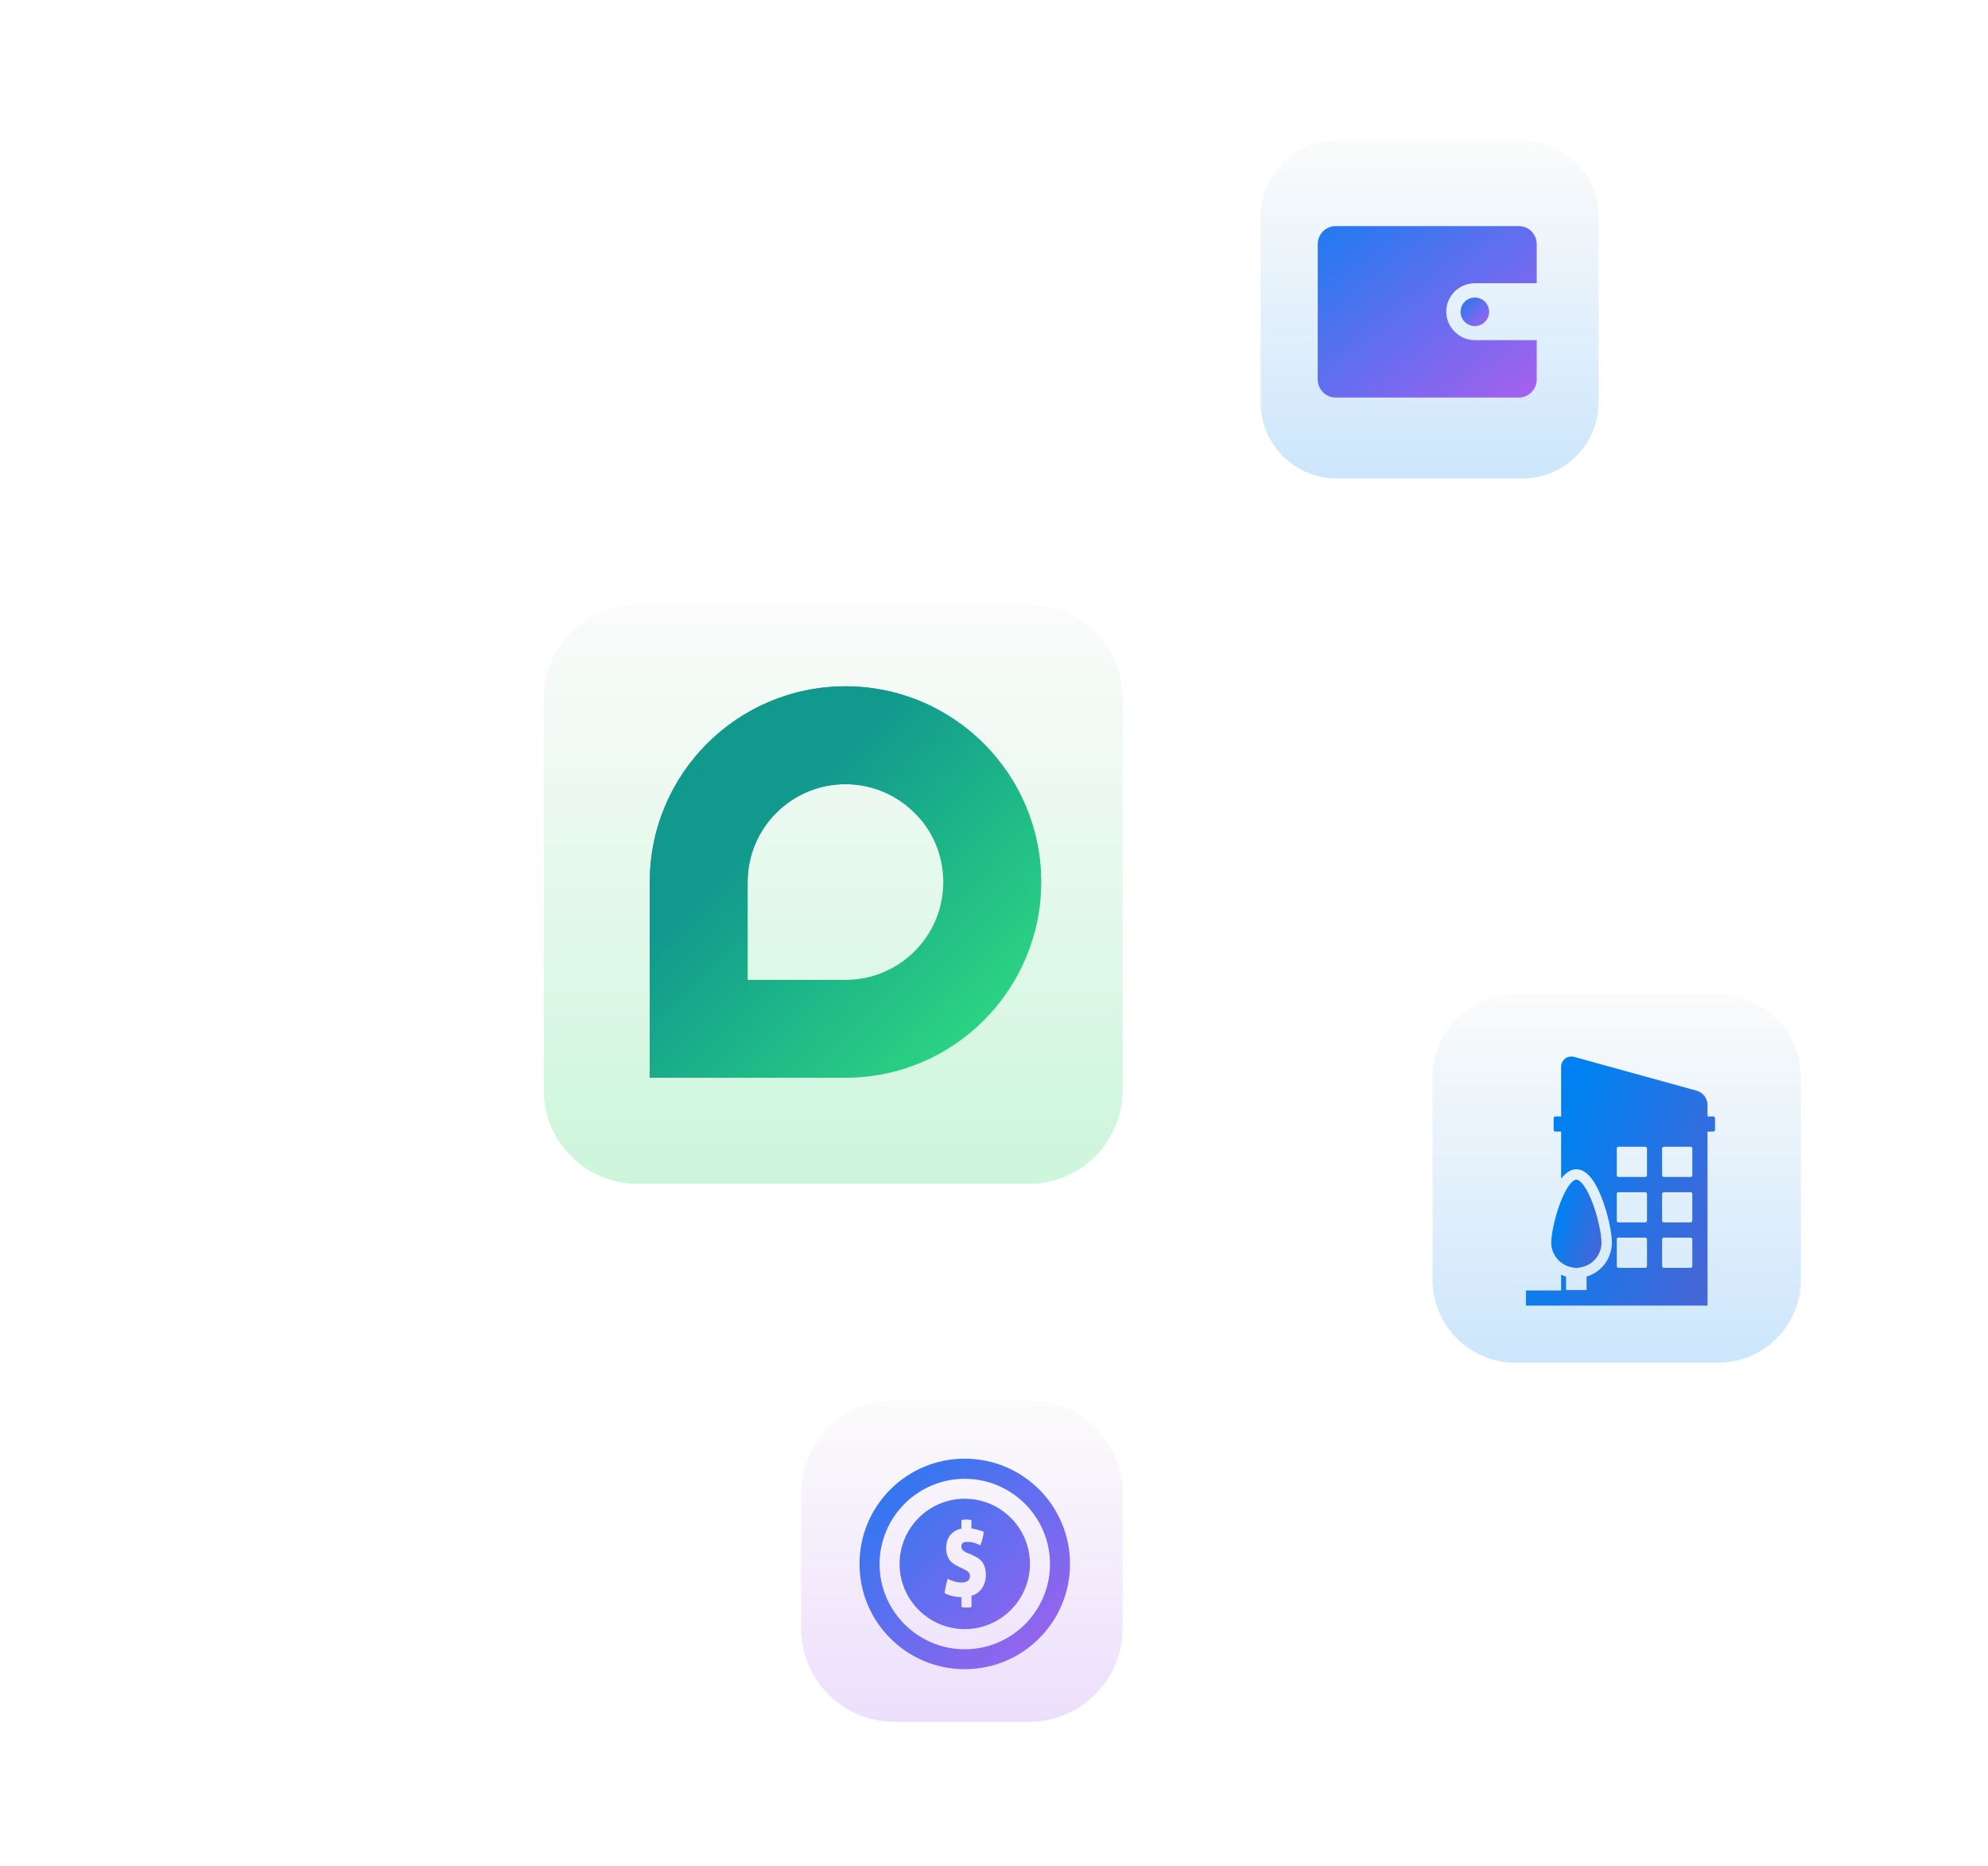 <svg width="340" height="319" viewBox="0 0 340 319" fill="none" xmlns="http://www.w3.org/2000/svg">
<g filter="url(#filter0_d_1230_10651)">
<path d="M93 109.406C93 100.57 100.163 93.406 109 93.406H176C184.837 93.406 192 100.57 192 109.406V176.406C192 185.243 184.837 192.406 176 192.406H109C100.163 192.406 93 185.243 93 176.406V109.406Z" fill="url(#paint0_linear_1230_10651)"/>
<path fill-rule="evenodd" clip-rule="evenodd" d="M144.592 157.547H127.859V140.815C127.859 131.574 135.351 124.082 144.592 124.082C153.832 124.082 161.324 131.574 161.324 140.815C161.324 150.055 153.832 157.547 144.592 157.547ZM144.592 107.35C126.11 107.35 111.127 122.332 111.127 140.814V174.279H144.592C163.074 174.279 178.057 159.296 178.057 140.814C178.057 122.332 163.074 107.35 144.592 107.35Z" fill="url(#paint1_linear_1230_10651)"/>
<path fill-rule="evenodd" clip-rule="evenodd" d="M127.861 157.547H127.859V157.545L127.853 157.539L127.859 157.533V140.814C127.859 131.574 135.351 124.082 144.592 124.082C149.211 124.082 153.393 125.954 156.421 128.981C156.422 128.981 156.423 128.982 156.424 128.983L176.918 149.477C177.657 146.713 178.057 143.811 178.057 140.814C178.057 122.332 163.074 107.35 144.592 107.35C126.11 107.35 111.127 122.332 111.127 140.814V174.279H144.592H144.593L127.861 157.547Z" fill="url(#paint2_linear_1230_10651)"/>
</g>
<g filter="url(#filter1_d_1230_10651)">
<path d="M215.594 27.028C215.594 19.833 221.427 14 228.622 14H260.378C267.573 14 273.406 19.833 273.406 27.028V58.784C273.406 65.98 267.573 71.812 260.378 71.812H228.622C221.427 71.812 215.594 65.98 215.594 58.784V27.028Z" fill="url(#paint3_linear_1230_10651)"/>
<g clip-path="url(#clip0_1230_10651)">
<path fill-rule="evenodd" clip-rule="evenodd" d="M225.365 54.876C225.365 56.586 226.749 57.971 228.419 57.971H259.768C261.437 57.971 262.821 56.586 262.821 54.876V48.159H252.236C249.549 48.159 247.35 45.96 247.35 43.273C247.35 40.586 249.549 38.428 252.236 38.428H262.821V31.751C262.821 30.041 261.437 28.657 259.768 28.657H228.419C226.749 28.657 225.365 30.041 225.365 31.751V54.876Z" fill="url(#paint4_linear_1230_10651)"/>
<path d="M252.236 45.757C253.585 45.757 254.679 44.663 254.679 43.314C254.679 41.965 253.585 40.871 252.236 40.871C250.887 40.871 249.793 41.965 249.793 43.314C249.793 44.663 250.887 45.757 252.236 45.757Z" fill="url(#paint5_linear_1230_10651)"/>
</g>
</g>
<g filter="url(#filter2_d_1230_10651)">
<path d="M245 174.197C245 166.356 251.356 160 259.197 160H293.803C301.644 160 308 166.356 308 174.197V208.803C308 216.644 301.644 223 293.803 223H259.197C251.356 223 245 216.644 245 208.803V174.197Z" fill="url(#paint6_linear_1230_10651)"/>
<g clip-path="url(#clip1_1230_10651)">
<path fill-rule="evenodd" clip-rule="evenodd" d="M290.131 176.48L269.196 170.704C269.044 170.666 268.892 170.647 268.721 170.647C267.772 170.647 266.993 171.426 266.993 172.376V180.9H266.018C265.847 180.9 265.714 181.033 265.714 181.204V183.179C265.714 183.35 265.847 183.483 266.018 183.483H266.993V191.536C267.633 190.693 268.503 189.927 269.602 189.927C270.778 189.927 271.693 190.804 272.344 191.714C273.03 192.674 273.622 193.944 274.103 195.255C275.062 197.863 275.675 200.883 275.675 202.459C275.675 205.214 273.85 207.535 271.34 208.281V210.577H269.588H267.836V208.271C267.545 208.183 267.263 208.073 266.993 207.944V210.655H260.973V213.239H292.033V210.655H292.031V183.483H293.013C293.183 183.483 293.316 183.35 293.316 183.179V181.204C293.316 181.033 293.183 180.9 293.013 180.9H292.031V178.968C292.031 177.809 291.252 176.784 290.131 176.48ZM276.816 186.073H281.376C281.547 186.073 281.68 186.206 281.68 186.377V190.937C281.68 191.108 281.547 191.241 281.376 191.241H276.816C276.645 191.241 276.512 191.108 276.512 190.937V186.377C276.493 186.206 276.626 186.073 276.816 186.073ZM284.567 186.073H289.126C289.297 186.073 289.43 186.206 289.43 186.377V190.937C289.43 191.108 289.297 191.241 289.126 191.241H284.567C284.396 191.241 284.263 191.108 284.263 190.937V186.377C284.263 186.206 284.396 186.073 284.567 186.073ZM284.567 193.843H289.126C289.297 193.843 289.43 193.976 289.43 194.147V198.707C289.43 198.878 289.297 199.011 289.126 199.011H284.567C284.396 199.011 284.263 198.878 284.263 198.707V194.147C284.263 193.976 284.396 193.843 284.567 193.843ZM289.126 201.613H284.567C284.396 201.613 284.263 201.746 284.263 201.917V206.476C284.263 206.647 284.396 206.78 284.567 206.78H289.126C289.297 206.78 289.43 206.647 289.43 206.476V201.917C289.43 201.746 289.297 201.613 289.126 201.613ZM281.376 193.843H276.816C276.626 193.843 276.493 193.976 276.512 194.147V198.707C276.512 198.878 276.645 199.011 276.816 199.011H281.376C281.547 199.011 281.68 198.878 281.68 198.707V194.147C281.68 193.976 281.547 193.843 281.376 193.843ZM276.816 201.613H281.376C281.547 201.613 281.68 201.746 281.68 201.917V206.476C281.68 206.647 281.547 206.78 281.376 206.78H276.816C276.645 206.78 276.512 206.647 276.512 206.476V201.917C276.493 201.746 276.626 201.613 276.816 201.613Z" fill="url(#paint7_linear_1230_10651)"/>
<path d="M266.766 195.874C265.848 198.374 265.303 201.176 265.303 202.459C265.303 204.573 266.844 206.349 268.873 206.696L269.589 206.819L270.308 206.701C272.349 206.365 273.901 204.597 273.901 202.459C273.901 201.167 273.355 198.364 272.438 195.867C271.981 194.625 271.455 193.522 270.9 192.746C270.31 191.921 269.859 191.701 269.602 191.701C269.345 191.701 268.894 191.921 268.303 192.748C267.748 193.525 267.222 194.63 266.766 195.874Z" fill="url(#paint8_linear_1230_10651)"/>
</g>
</g>
<g filter="url(#filter3_d_1230_10651)">
<path d="M137 245.406C137 236.57 144.163 229.406 153 229.406H176C184.837 229.406 192 236.57 192 245.406V268.406C192 277.243 184.837 284.406 176 284.406H153C144.163 284.406 137 277.243 137 268.406V245.406Z" fill="url(#paint9_linear_1230_10651)"/>
<g clip-path="url(#clip2_1230_10651)">
<path fill-rule="evenodd" clip-rule="evenodd" d="M183 257.406C183 267.347 174.941 275.406 165 275.406C155.059 275.406 147 267.347 147 257.406C147 247.465 155.059 239.406 165 239.406C174.941 239.406 183 247.465 183 257.406ZM165 271.999C156.953 271.999 150.427 265.453 150.427 257.426C150.427 249.398 156.972 242.852 165 242.852C173.028 242.852 179.574 249.398 179.574 257.426C179.574 265.453 173.047 271.999 165 271.999ZM165 246.26C158.859 246.26 153.854 251.265 153.854 257.406C153.854 263.547 158.859 268.553 165 268.553C171.141 268.553 176.147 263.547 176.147 257.406C176.147 251.265 171.161 246.26 165 246.26ZM164.423 263.085L163.653 263.047L162.941 262.912L162.94 262.912C162.71 262.854 162.479 262.797 162.267 262.72L161.554 262.411C161.593 262.007 161.651 261.603 161.747 261.218C161.77 261.124 161.794 261.028 161.818 260.93L161.818 260.93C161.892 260.624 161.972 260.297 162.074 259.947C162.479 260.14 162.902 260.313 163.326 260.429C163.672 260.525 164.038 260.583 164.384 260.583C164.77 260.602 165.174 260.506 165.501 260.313C165.77 260.121 165.905 259.813 165.886 259.485C165.905 259.177 165.77 258.908 165.539 258.715C165.289 258.523 165.001 258.349 164.712 258.234L163.942 257.868C163.653 257.733 163.383 257.58 163.114 257.406C162.864 257.233 162.633 257.021 162.44 256.79C162.248 256.521 162.094 256.232 161.997 255.924C161.882 255.539 161.805 255.154 161.824 254.749C161.824 253.806 162.055 253.055 162.517 252.478C162.998 251.9 163.691 251.496 164.423 251.381V249.937L164.885 249.821H165.674L166.136 249.937V251.342C166.483 251.381 166.829 251.458 167.157 251.554C167.522 251.65 167.907 251.785 168.254 251.92C168.158 252.709 167.965 253.479 167.657 254.23C167.349 254.056 167.003 253.922 166.675 253.825C166.271 253.691 165.848 253.633 165.443 253.652H165.097C164.981 253.671 164.866 253.71 164.77 253.768C164.673 253.825 164.577 253.902 164.519 253.999C164.442 254.133 164.423 254.268 164.423 254.422C164.404 254.692 164.519 254.961 164.731 255.115C164.923 255.269 165.135 255.404 165.366 255.5L166.175 255.828L167.118 256.309C167.407 256.482 167.657 256.694 167.888 256.944C168.119 257.233 168.292 257.56 168.408 257.907C168.543 258.349 168.62 258.831 168.601 259.293C168.62 260.082 168.408 260.871 167.965 261.545C167.542 262.18 166.887 262.643 166.156 262.854V264.76C166.002 264.818 165.848 264.837 165.694 264.856H164.904C164.75 264.837 164.596 264.818 164.442 264.76L164.423 263.085Z" fill="url(#paint10_linear_1230_10651)"/>
</g>
</g>
<defs>
<filter id="filter0_d_1230_10651" x="69" y="79.406" width="147" height="147" filterUnits="userSpaceOnUse" color-interpolation-filters="sRGB">
<feFlood flood-opacity="0" result="BackgroundImageFix"/>
<feColorMatrix in="SourceAlpha" type="matrix" values="0 0 0 0 0 0 0 0 0 0 0 0 0 0 0 0 0 0 127 0" result="hardAlpha"/>
<feOffset dy="10"/>
<feGaussianBlur stdDeviation="12"/>
<feComposite in2="hardAlpha" operator="out"/>
<feColorMatrix type="matrix" values="0 0 0 0 0.004 0 0 0 0 0.137 0 0 0 0 0.255 0 0 0 0.2 0"/>
<feBlend mode="normal" in2="BackgroundImageFix" result="effect1_dropShadow_1230_10651"/>
<feBlend mode="normal" in="SourceGraphic" in2="effect1_dropShadow_1230_10651" result="shape"/>
</filter>
<filter id="filter1_d_1230_10651" x="191.594" y="0" width="105.812" height="105.812" filterUnits="userSpaceOnUse" color-interpolation-filters="sRGB">
<feFlood flood-opacity="0" result="BackgroundImageFix"/>
<feColorMatrix in="SourceAlpha" type="matrix" values="0 0 0 0 0 0 0 0 0 0 0 0 0 0 0 0 0 0 127 0" result="hardAlpha"/>
<feOffset dy="10"/>
<feGaussianBlur stdDeviation="12"/>
<feComposite in2="hardAlpha" operator="out"/>
<feColorMatrix type="matrix" values="0 0 0 0 0.004 0 0 0 0 0.137 0 0 0 0 0.255 0 0 0 0.2 0"/>
<feBlend mode="normal" in2="BackgroundImageFix" result="effect1_dropShadow_1230_10651"/>
<feBlend mode="normal" in="SourceGraphic" in2="effect1_dropShadow_1230_10651" result="shape"/>
</filter>
<filter id="filter2_d_1230_10651" x="221" y="146" width="111" height="111" filterUnits="userSpaceOnUse" color-interpolation-filters="sRGB">
<feFlood flood-opacity="0" result="BackgroundImageFix"/>
<feColorMatrix in="SourceAlpha" type="matrix" values="0 0 0 0 0 0 0 0 0 0 0 0 0 0 0 0 0 0 127 0" result="hardAlpha"/>
<feOffset dy="10"/>
<feGaussianBlur stdDeviation="12"/>
<feComposite in2="hardAlpha" operator="out"/>
<feColorMatrix type="matrix" values="0 0 0 0 0.004 0 0 0 0 0.137 0 0 0 0 0.255 0 0 0 0.2 0"/>
<feBlend mode="normal" in2="BackgroundImageFix" result="effect1_dropShadow_1230_10651"/>
<feBlend mode="normal" in="SourceGraphic" in2="effect1_dropShadow_1230_10651" result="shape"/>
</filter>
<filter id="filter3_d_1230_10651" x="113" y="215.406" width="103" height="103" filterUnits="userSpaceOnUse" color-interpolation-filters="sRGB">
<feFlood flood-opacity="0" result="BackgroundImageFix"/>
<feColorMatrix in="SourceAlpha" type="matrix" values="0 0 0 0 0 0 0 0 0 0 0 0 0 0 0 0 0 0 127 0" result="hardAlpha"/>
<feOffset dy="10"/>
<feGaussianBlur stdDeviation="12"/>
<feComposite in2="hardAlpha" operator="out"/>
<feColorMatrix type="matrix" values="0 0 0 0 0.004 0 0 0 0 0.137 0 0 0 0 0.255 0 0 0 0.2 0"/>
<feBlend mode="normal" in2="BackgroundImageFix" result="effect1_dropShadow_1230_10651"/>
<feBlend mode="normal" in="SourceGraphic" in2="effect1_dropShadow_1230_10651" result="shape"/>
</filter>
<linearGradient id="paint0_linear_1230_10651" x1="142.5" y1="93.406" x2="142.5" y2="192.406" gradientUnits="userSpaceOnUse">
<stop stop-color="#FBFBFB"/>
<stop offset="1" stop-color="#CCF6DB"/>
</linearGradient>
<linearGradient id="paint1_linear_1230_10651" x1="77.662" y1="140.814" x2="152.586" y2="215.065" gradientUnits="userSpaceOnUse">
<stop offset="0.294" stop-color="#11998E"/>
<stop offset="1" stop-color="#38EF7D"/>
</linearGradient>
<linearGradient id="paint2_linear_1230_10651" x1="77.662" y1="140.814" x2="152.586" y2="215.065" gradientUnits="userSpaceOnUse">
<stop offset="0.294" stop-color="#11998E"/>
<stop offset="1" stop-color="#38EF7D"/>
</linearGradient>
<linearGradient id="paint3_linear_1230_10651" x1="244.5" y1="14" x2="244.5" y2="71.812" gradientUnits="userSpaceOnUse">
<stop stop-color="#FBFBFB"/>
<stop offset="1" stop-color="#CCE6FC"/>
</linearGradient>
<linearGradient id="paint4_linear_1230_10651" x1="206.637" y1="43.314" x2="235.091" y2="79.672" gradientUnits="userSpaceOnUse">
<stop stop-color="#207BF0"/>
<stop offset="1" stop-color="#A760EE"/>
</linearGradient>
<linearGradient id="paint5_linear_1230_10651" x1="247.35" y1="43.314" x2="252.236" y2="48.199" gradientUnits="userSpaceOnUse">
<stop stop-color="#207BF0"/>
<stop offset="1" stop-color="#A760EE"/>
</linearGradient>
<linearGradient id="paint6_linear_1230_10651" x1="276.5" y1="160" x2="276.5" y2="223" gradientUnits="userSpaceOnUse">
<stop stop-color="#FBFBFB"/>
<stop offset="1" stop-color="#CCE6FC"/>
</linearGradient>
<linearGradient id="paint7_linear_1230_10651" x1="256.065" y1="210.81" x2="285.336" y2="222.85" gradientUnits="userSpaceOnUse">
<stop stop-color="#0181F1"/>
<stop offset="1" stop-color="#4566D7"/>
</linearGradient>
<linearGradient id="paint8_linear_1230_10651" x1="263.998" y1="205.957" x2="272.307" y2="208.516" gradientUnits="userSpaceOnUse">
<stop stop-color="#0181F1"/>
<stop offset="1" stop-color="#4566D7"/>
</linearGradient>
<linearGradient id="paint9_linear_1230_10651" x1="164.5" y1="229.406" x2="164.5" y2="284.406" gradientUnits="userSpaceOnUse">
<stop stop-color="#FBFBFB"/>
<stop offset="1" stop-color="#EDDFFC"/>
</linearGradient>
<linearGradient id="paint10_linear_1230_10651" x1="129" y1="257.406" x2="165" y2="293.406" gradientUnits="userSpaceOnUse">
<stop stop-color="#207BF0"/>
<stop offset="1" stop-color="#A760EE"/>
</linearGradient>
<clipPath id="clip0_1230_10651">
<rect width="39.084" height="39.084" fill="white" transform="translate(225.365 23.771)"/>
</clipPath>
<clipPath id="clip1_1230_10651">
<rect width="42.592" height="42.592" fill="white" transform="translate(255.648 170.647)"/>
</clipPath>
<clipPath id="clip2_1230_10651">
<rect width="36" height="36" fill="white" transform="translate(147 239.406)"/>
</clipPath>
</defs>
</svg>
